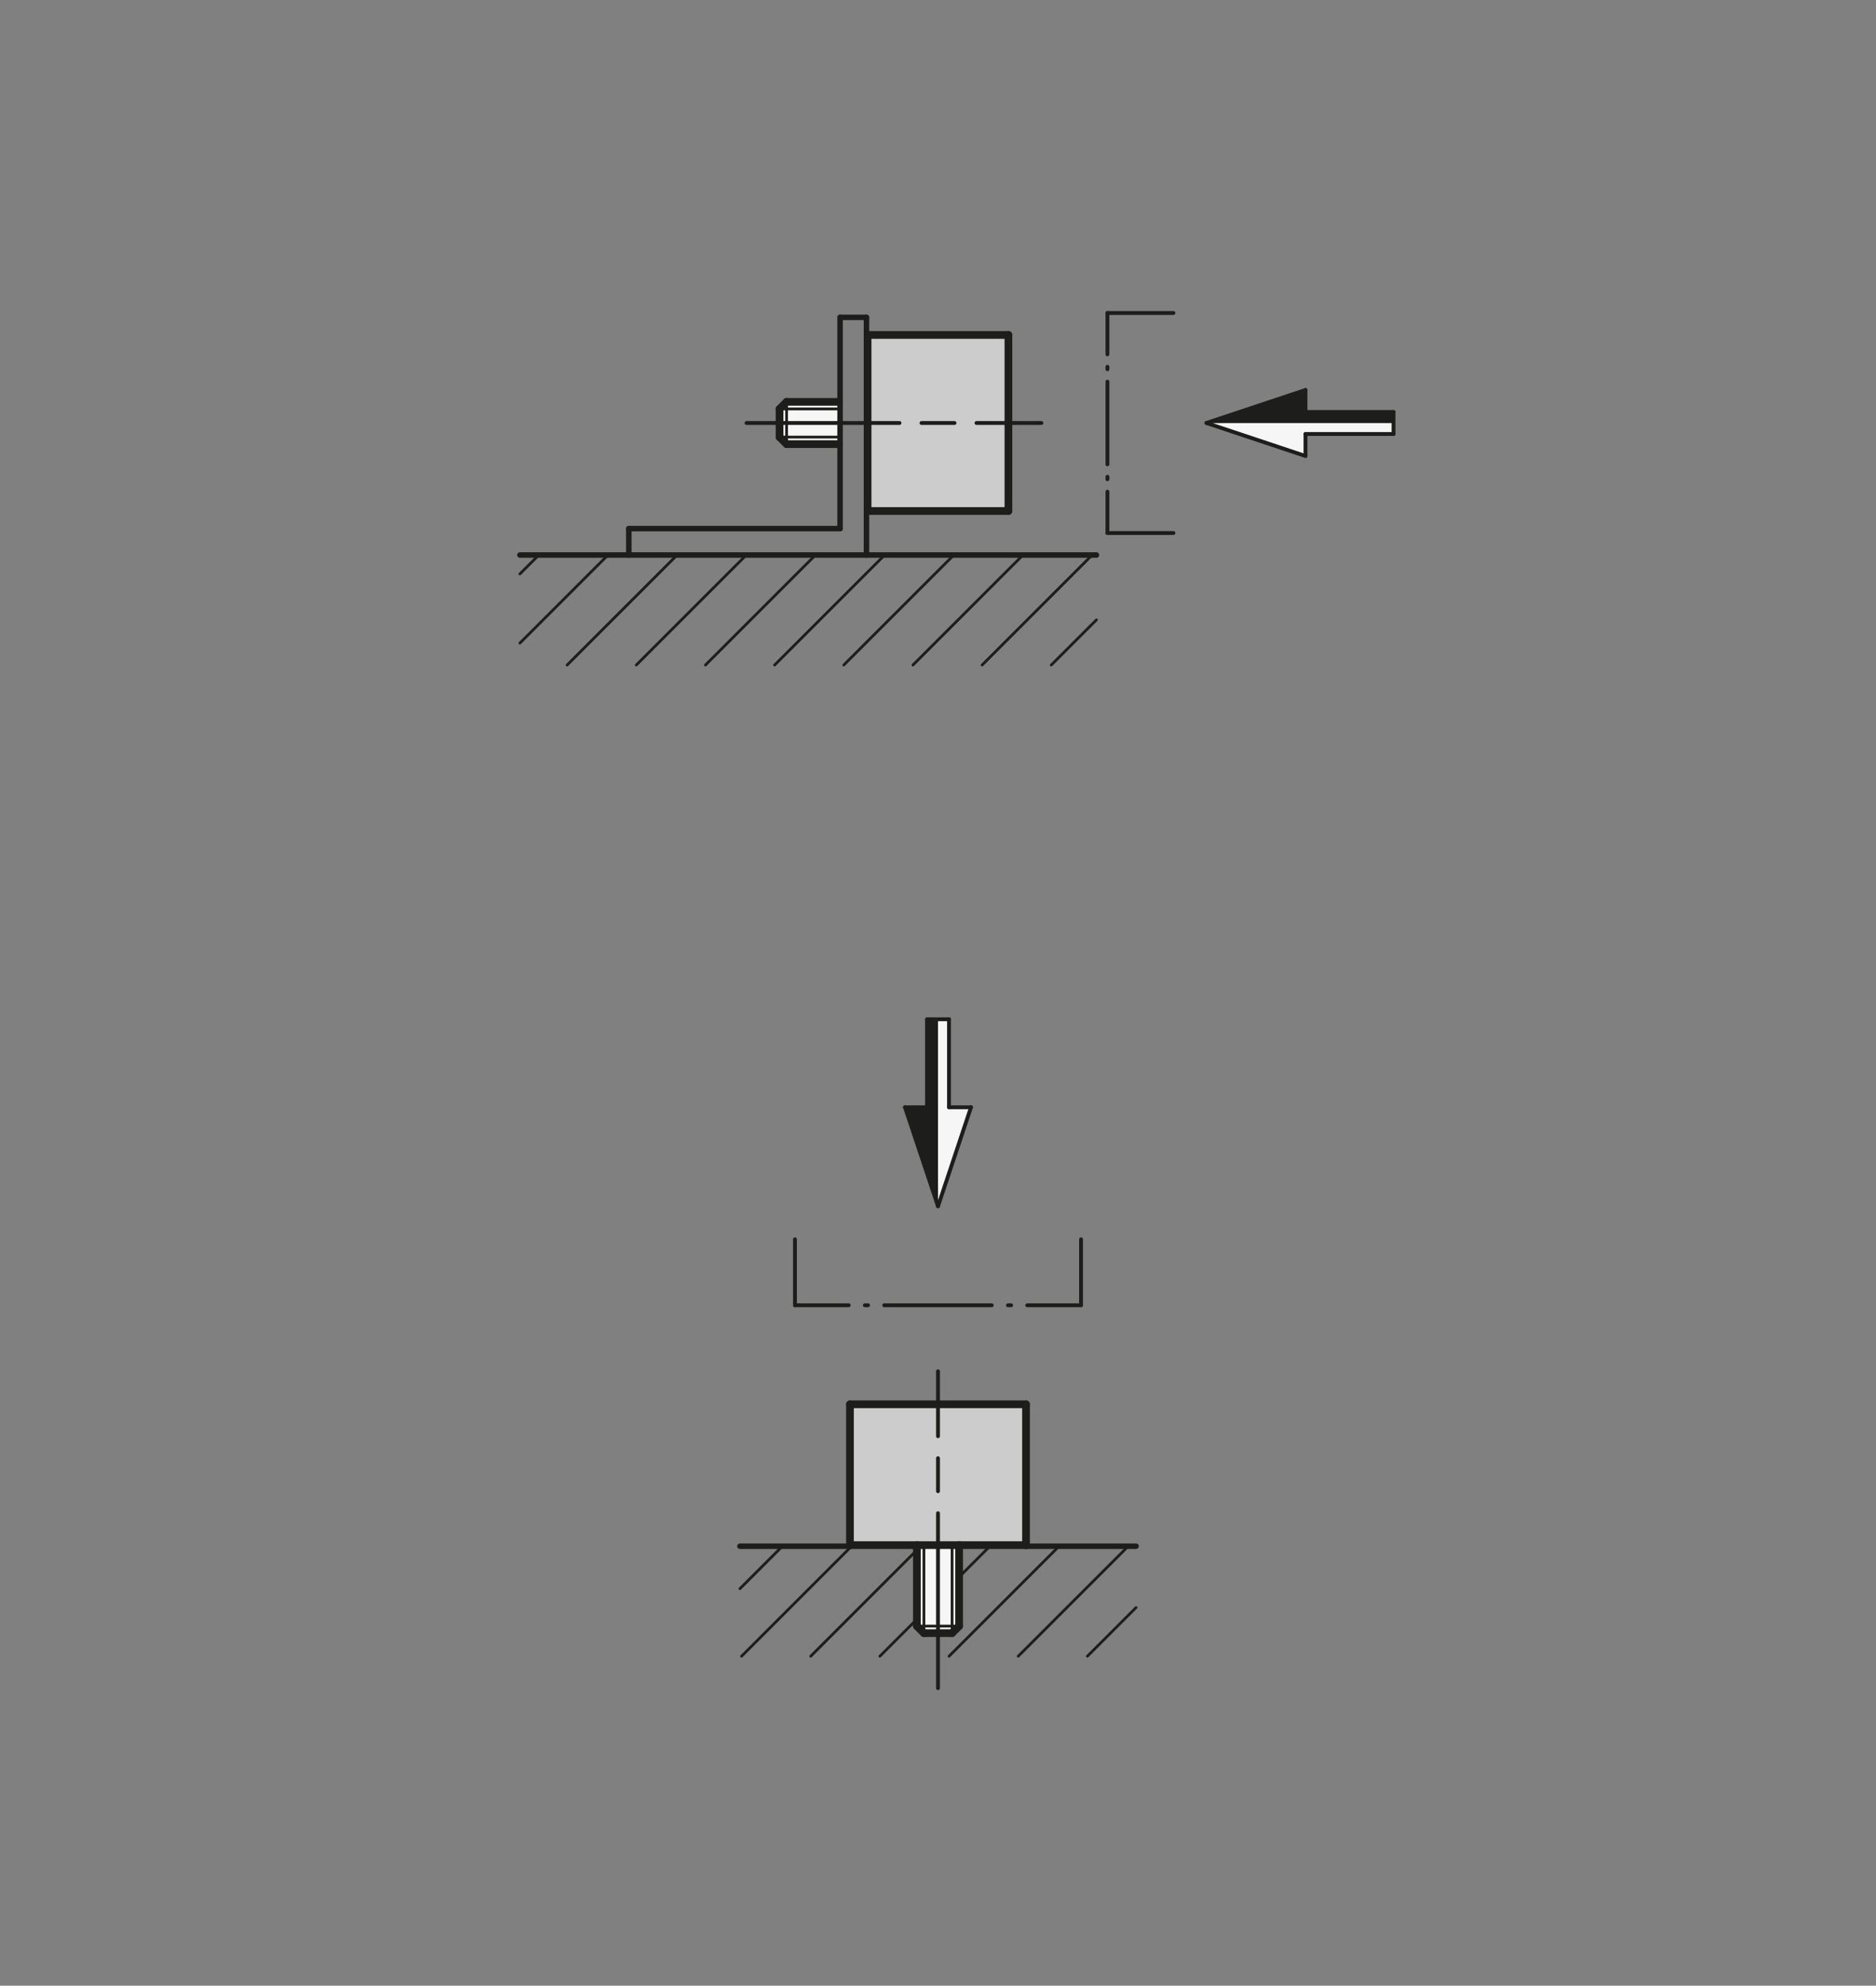 <?xml version="1.0" encoding="UTF-8"?>
<svg xmlns="http://www.w3.org/2000/svg" version="1.1" viewBox="0 0 241.654 255.827">
  <rect x="0" y="0" width="241.654" height="255.827" fill="#808080" stroke="none"/>
  <!-- Generator: Adobe Illustrator 28.6.0, SVG Export Plug-In . SVG Version: 1.2.0 Build 709)  -->
  <g>
    <g id="MD_x5F_3_x5F_FUELLUNG_x5F_WS">
      <g id="LWPOLYLINE">
        <polygon points="122.641 210.402 123.548 209.494 123.548 199.063 118.106 199.063 118.106 209.494 119.013 210.402 122.641 210.402" fill="#fff"/>
      </g>
      <g id="POLYLINE">
        <polygon points="120.827 131.315 122.244 131.315 122.244 142.654 125.079 142.654 120.827 155.409 120.827 131.315" fill="#fff"/>
      </g>
      <g id="POLYLINE-2" data-name="POLYLINE">
        <polygon points="179.504 54.496 179.504 55.913 168.165 55.913 168.165 58.748 155.409 54.496 179.504 54.496" fill="#fff"/>
      </g>
      <g id="LWPOLYLINE-2" data-name="LWPOLYLINE">
        <polygon points="101.324 57.217 108.071 57.217 108.071 51.775 101.324 51.775 100.417 52.682 100.417 56.31 101.324 57.217" fill="#fff"/>
      </g>
    </g>
    <g id="MD_x5F_3_x5F_FUELLUNG_x5F_GR">
      <g id="LWPOLYLINE-3" data-name="LWPOLYLINE">
        <polygon points="101.324 57.217 108.071 57.217 108.071 51.775 101.324 51.775 100.417 52.682 100.417 56.31 101.324 57.217" fill="#f6f6f6"/>
      </g>
      <g id="POLYLINE-3" data-name="POLYLINE">
        <polygon points="179.504 54.496 179.504 55.913 168.165 55.913 168.165 58.748 155.409 54.496 179.504 54.496" fill="#f6f6f6"/>
      </g>
      <g id="POLYLINE-4" data-name="POLYLINE">
        <polygon points="120.827 131.315 122.244 131.315 122.244 142.654 125.079 142.654 120.827 155.409 120.827 131.315" fill="#f6f6f6"/>
      </g>
      <g id="LWPOLYLINE-4" data-name="LWPOLYLINE">
        <polygon points="122.641 210.402 123.548 209.494 123.548 199.063 118.106 199.063 118.106 209.494 119.013 210.402 122.641 210.402" fill="#f6f6f6"/>
      </g>
    </g>
    <g id="MD_x5F_6_x5F_COLOR_x5F_K100">
      <g id="LWPOLYLINE-5" data-name="LWPOLYLINE">
        <polygon points="155.409 54.496 179.504 54.496 179.504 53.079 168.165 53.079 168.165 50.244 155.409 54.496" fill="#1d1d1b"/>
      </g>
      <g id="LWPOLYLINE-6" data-name="LWPOLYLINE">
        <polygon points="120.827 155.409 120.827 131.315 119.409 131.315 119.409 142.654 116.575 142.654 120.827 155.409" fill="#1d1d1b"/>
      </g>
    </g>
    <g id="MD_x5F_6_x5F_COLOR_x5F_K027">
      <g id="LWPOLYLINE-7" data-name="LWPOLYLINE">
        <rect x="111.756" y="43.157" width="18.142" height="22.677" fill="#ccc"/>
      </g>
      <g id="LWPOLYLINE-8" data-name="LWPOLYLINE">
        <rect x="109.488" y="180.921" width="22.677" height="18.142" fill="#ccc"/>
      </g>
    </g>
    <g id="MD_x5F_1_x5F_050">
      <g id="LINE">
        <line x1="141.236" y1="71.504" x2="66.969" y2="71.504" fill="none" stroke="#1d1d1b" stroke-linecap="round" stroke-linejoin="round" stroke-width=".709"/>
      </g>
      <g id="LINE-2" data-name="LINE">
        <line x1="111.614" y1="40.89" x2="111.614" y2="71.504" fill="none" stroke="#1d1d1b" stroke-linecap="round" stroke-linejoin="round" stroke-width=".709"/>
      </g>
      <g id="LINE-3" data-name="LINE">
        <line x1="111.614" y1="40.89" x2="108.213" y2="40.89" fill="none" stroke="#1d1d1b" stroke-linecap="round" stroke-linejoin="round" stroke-width=".709"/>
      </g>
      <g id="LINE-4" data-name="LINE">
        <line x1="108.213" y1="40.89" x2="108.213" y2="68.102" fill="none" stroke="#1d1d1b" stroke-linecap="round" stroke-linejoin="round" stroke-width=".709"/>
      </g>
      <g id="LINE-5" data-name="LINE">
        <line x1="108.213" y1="68.102" x2="81" y2="68.102" fill="none" stroke="#1d1d1b" stroke-linecap="round" stroke-linejoin="round" stroke-width=".709"/>
      </g>
      <g id="LINE-6" data-name="LINE">
        <line x1="81" y1="68.102" x2="81" y2="71.504" fill="none" stroke="#1d1d1b" stroke-linecap="round" stroke-linejoin="round" stroke-width=".709"/>
      </g>
      <g id="LINE-7" data-name="LINE">
        <line x1="95.315" y1="199.205" x2="109.488" y2="199.205" fill="none" stroke="#1d1d1b" stroke-linecap="round" stroke-linejoin="round" stroke-width=".709"/>
      </g>
      <g id="LINE-8" data-name="LINE">
        <line x1="132.165" y1="199.205" x2="146.339" y2="199.205" fill="none" stroke="#1d1d1b" stroke-linecap="round" stroke-linejoin="round" stroke-width=".709"/>
      </g>
    </g>
    <g id="MD_x5F_1_x5F_070">
      <g id="LINE-9" data-name="LINE">
        <line x1="111.756" y1="65.835" x2="129.898" y2="65.835" fill="none" stroke="#1d1d1b" stroke-linecap="round" stroke-linejoin="round" stroke-width=".992"/>
      </g>
      <g id="LINE-10" data-name="LINE">
        <line x1="129.898" y1="65.835" x2="129.898" y2="43.157" fill="none" stroke="#1d1d1b" stroke-linecap="round" stroke-linejoin="round" stroke-width=".992"/>
      </g>
      <g id="LINE-11" data-name="LINE">
        <line x1="129.898" y1="43.157" x2="111.756" y2="43.157" fill="none" stroke="#1d1d1b" stroke-linecap="round" stroke-linejoin="round" stroke-width=".992"/>
      </g>
      <g id="LINE-12" data-name="LINE">
        <line x1="100.417" y1="52.682" x2="100.417" y2="56.31" fill="none" stroke="#1d1d1b" stroke-linecap="round" stroke-linejoin="round" stroke-width=".992"/>
      </g>
      <g id="LINE-13" data-name="LINE">
        <line x1="101.324" y1="57.217" x2="100.417" y2="56.31" fill="none" stroke="#1d1d1b" stroke-linecap="round" stroke-linejoin="round" stroke-width=".992"/>
      </g>
      <g id="LINE-14" data-name="LINE">
        <line x1="101.324" y1="51.775" x2="100.417" y2="52.682" fill="none" stroke="#1d1d1b" stroke-linecap="round" stroke-linejoin="round" stroke-width=".992"/>
      </g>
      <g id="LINE-15" data-name="LINE">
        <line x1="101.324" y1="57.217" x2="108.071" y2="57.217" fill="none" stroke="#1d1d1b" stroke-linecap="round" stroke-linejoin="round" stroke-width=".992"/>
      </g>
      <g id="LINE-16" data-name="LINE">
        <line x1="108.071" y1="51.775" x2="101.324" y2="51.775" fill="none" stroke="#1d1d1b" stroke-linecap="round" stroke-linejoin="round" stroke-width=".992"/>
      </g>
      <g id="LINE-17" data-name="LINE">
        <line x1="132.165" y1="199.063" x2="132.165" y2="180.921" fill="none" stroke="#1d1d1b" stroke-linecap="round" stroke-linejoin="round" stroke-width=".992"/>
      </g>
      <g id="LINE-18" data-name="LINE">
        <line x1="132.165" y1="180.921" x2="109.488" y2="180.921" fill="none" stroke="#1d1d1b" stroke-linecap="round" stroke-linejoin="round" stroke-width=".992"/>
      </g>
      <g id="LINE-19" data-name="LINE">
        <line x1="109.488" y1="180.921" x2="109.488" y2="199.063" fill="none" stroke="#1d1d1b" stroke-linecap="round" stroke-linejoin="round" stroke-width=".992"/>
      </g>
      <g id="LINE-20" data-name="LINE">
        <line x1="119.013" y1="210.402" x2="122.641" y2="210.402" fill="none" stroke="#1d1d1b" stroke-linecap="round" stroke-linejoin="round" stroke-width=".992"/>
      </g>
      <g id="LINE-21" data-name="LINE">
        <line x1="123.548" y1="209.494" x2="122.641" y2="210.402" fill="none" stroke="#1d1d1b" stroke-linecap="round" stroke-linejoin="round" stroke-width=".992"/>
      </g>
      <g id="LINE-22" data-name="LINE">
        <line x1="118.106" y1="209.494" x2="119.013" y2="210.402" fill="none" stroke="#1d1d1b" stroke-linecap="round" stroke-linejoin="round" stroke-width=".992"/>
      </g>
      <g id="LINE-23" data-name="LINE">
        <line x1="123.548" y1="209.494" x2="123.548" y2="199.063" fill="none" stroke="#1d1d1b" stroke-linecap="round" stroke-linejoin="round" stroke-width=".992"/>
      </g>
      <g id="LINE-24" data-name="LINE">
        <line x1="118.106" y1="199.063" x2="118.106" y2="209.494" fill="none" stroke="#1d1d1b" stroke-linecap="round" stroke-linejoin="round" stroke-width=".992"/>
      </g>
      <g id="LINE-25" data-name="LINE">
        <line x1="109.488" y1="199.063" x2="132.165" y2="199.063" fill="none" stroke="#1d1d1b" stroke-linecap="round" stroke-linejoin="round" stroke-width=".992"/>
      </g>
      <g id="LINE-26" data-name="LINE">
        <line x1="111.756" y1="43.157" x2="111.756" y2="65.835" fill="none" stroke="#1d1d1b" stroke-linecap="round" stroke-linejoin="round" stroke-width=".992"/>
      </g>
    </g>
    <g id="MD_x5F_1_x5F_035">
      <g id="LINE-27" data-name="LINE">
        <line x1="168.165" y1="58.748" x2="155.409" y2="54.496" fill="none" stroke="#1d1d1b" stroke-linecap="round" stroke-linejoin="round" stroke-width=".496"/>
      </g>
      <g id="LINE-28" data-name="LINE">
        <line x1="179.504" y1="55.913" x2="168.165" y2="55.913" fill="none" stroke="#1d1d1b" stroke-linecap="round" stroke-linejoin="round" stroke-width=".496"/>
      </g>
      <g id="LINE-29" data-name="LINE">
        <line x1="179.504" y1="53.079" x2="179.504" y2="55.913" fill="none" stroke="#1d1d1b" stroke-linecap="round" stroke-linejoin="round" stroke-width=".496"/>
      </g>
      <g id="LINE-30" data-name="LINE">
        <line x1="168.165" y1="55.913" x2="168.165" y2="58.748" fill="none" stroke="#1d1d1b" stroke-linecap="round" stroke-linejoin="round" stroke-width=".496"/>
      </g>
      <g id="LINE-31" data-name="LINE">
        <line x1="168.165" y1="50.244" x2="155.409" y2="54.496" fill="none" stroke="#1d1d1b" stroke-linecap="round" stroke-linejoin="round" stroke-width=".496"/>
      </g>
      <g id="LINE-32" data-name="LINE">
        <line x1="179.504" y1="53.079" x2="168.165" y2="53.079" fill="none" stroke="#1d1d1b" stroke-linecap="round" stroke-linejoin="round" stroke-width=".496"/>
      </g>
      <g id="LINE-33" data-name="LINE">
        <line x1="168.165" y1="53.079" x2="168.165" y2="50.244" fill="none" stroke="#1d1d1b" stroke-linecap="round" stroke-linejoin="round" stroke-width=".496"/>
      </g>
      <g id="LINE-34" data-name="LINE">
        <line x1="115.866" y1="54.496" x2="96.165" y2="54.496" fill="none" stroke="#1d1d1b" stroke-linecap="round" stroke-linejoin="round" stroke-width=".496"/>
      </g>
      <g id="LINE-35" data-name="LINE">
        <line x1="120.827" y1="176.669" x2="120.827" y2="185.031" fill="none" stroke="#1d1d1b" stroke-linecap="round" stroke-linejoin="round" stroke-width=".496"/>
      </g>
      <g id="LINE-36" data-name="LINE">
        <line x1="125.079" y1="142.654" x2="120.827" y2="155.409" fill="none" stroke="#1d1d1b" stroke-linecap="round" stroke-linejoin="round" stroke-width=".496"/>
      </g>
      <g id="LINE-37" data-name="LINE">
        <line x1="122.244" y1="131.315" x2="122.244" y2="142.654" fill="none" stroke="#1d1d1b" stroke-linecap="round" stroke-linejoin="round" stroke-width=".496"/>
      </g>
      <g id="LINE-38" data-name="LINE">
        <line x1="119.409" y1="131.315" x2="122.244" y2="131.315" fill="none" stroke="#1d1d1b" stroke-linecap="round" stroke-linejoin="round" stroke-width=".496"/>
      </g>
      <g id="LINE-39" data-name="LINE">
        <line x1="122.244" y1="142.654" x2="125.079" y2="142.654" fill="none" stroke="#1d1d1b" stroke-linecap="round" stroke-linejoin="round" stroke-width=".496"/>
      </g>
      <g id="LINE-40" data-name="LINE">
        <line x1="116.575" y1="142.654" x2="120.827" y2="155.409" fill="none" stroke="#1d1d1b" stroke-linecap="round" stroke-linejoin="round" stroke-width=".496"/>
      </g>
      <g id="LINE-41" data-name="LINE">
        <line x1="119.409" y1="131.315" x2="119.409" y2="142.654" fill="none" stroke="#1d1d1b" stroke-linecap="round" stroke-linejoin="round" stroke-width=".496"/>
      </g>
      <g id="LINE-42" data-name="LINE">
        <line x1="119.409" y1="142.654" x2="116.575" y2="142.654" fill="none" stroke="#1d1d1b" stroke-linecap="round" stroke-linejoin="round" stroke-width=".496"/>
      </g>
      <g id="LINE-43" data-name="LINE">
        <line x1="120.827" y1="194.953" x2="120.827" y2="217.488" fill="none" stroke="#1d1d1b" stroke-linecap="round" stroke-linejoin="round" stroke-width=".496"/>
      </g>
      <g id="LINE-44" data-name="LINE">
        <line x1="118.701" y1="54.496" x2="122.953" y2="54.496" fill="none" stroke="#1d1d1b" stroke-linecap="round" stroke-linejoin="round" stroke-width=".496"/>
      </g>
      <g id="LINE-45" data-name="LINE">
        <line x1="120.827" y1="192.118" x2="120.827" y2="187.866" fill="none" stroke="#1d1d1b" stroke-linecap="round" stroke-linejoin="round" stroke-width=".496"/>
      </g>
      <g id="LINE-46" data-name="LINE">
        <line x1="134.15" y1="54.496" x2="125.787" y2="54.496" fill="none" stroke="#1d1d1b" stroke-linecap="round" stroke-linejoin="round" stroke-width=".496"/>
      </g>
    </g>
    <g id="MD_x5F_1_x5F_025">
      <g id="LINE-47" data-name="LINE">
        <line x1="101.324" y1="51.775" x2="101.324" y2="57.217" fill="none" stroke="#1d1d1b" stroke-linecap="round" stroke-linejoin="round" stroke-width=".354"/>
      </g>
      <g id="LINE-48" data-name="LINE">
        <line x1="100.417" y1="52.682" x2="108.071" y2="52.682" fill="none" stroke="#1d1d1b" stroke-linecap="round" stroke-linejoin="round" stroke-width=".354"/>
      </g>
      <g id="LINE-49" data-name="LINE">
        <line x1="100.417" y1="56.31" x2="108.071" y2="56.31" fill="none" stroke="#1d1d1b" stroke-linecap="round" stroke-linejoin="round" stroke-width=".354"/>
      </g>
      <g id="LINE-50" data-name="LINE">
        <line x1="118.106" y1="209.494" x2="123.548" y2="209.494" fill="none" stroke="#1d1d1b" stroke-linecap="round" stroke-linejoin="round" stroke-width=".354"/>
      </g>
      <g id="LINE-51" data-name="LINE">
        <line x1="119.013" y1="210.402" x2="119.013" y2="199.063" fill="none" stroke="#1d1d1b" stroke-linecap="round" stroke-linejoin="round" stroke-width=".354"/>
      </g>
      <g id="LINE-52" data-name="LINE">
        <line x1="122.641" y1="210.402" x2="122.641" y2="199.063" fill="none" stroke="#1d1d1b" stroke-linecap="round" stroke-linejoin="round" stroke-width=".354"/>
      </g>
    </g>
    <g id="MD_x5F_2_x5F_SCHRAFFUR">
      <g id="HATCH">
        <rect x="66.969" y="71.504" width="74.268" height="14.173" fill="none"/>
        <path d="M66.969,73.942l2.438-2.438M66.969,82.852l11.348-11.348M73.053,85.677l14.173-14.173M81.962,85.677l14.173-14.173M90.872,85.677l14.173-14.173M99.781,85.677l14.173-14.173M108.691,85.677l14.173-14.173M117.6,85.677l14.173-14.173M126.51,85.677l14.173-14.173M135.419,85.677l5.817-5.817" fill="none" stroke="#1d1d1b" stroke-linecap="round" stroke-linejoin="round" stroke-width=".354"/>
      </g>
      <g id="HATCH-2" data-name="HATCH">
        <polygon points="146.339 199.205 146.339 213.378 95.315 213.378 95.315 199.205 118.106 199.205 118.106 209.494 119.013 210.402 122.641 210.402 123.548 209.494 123.548 199.205 146.339 199.205" fill="none"/>
        <path d="M95.315,204.674l5.469-5.469M95.52,213.378l14.173-14.173M104.43,213.378l13.676-13.676M113.339,213.378l4.766-4.766M123.548,203.169l3.964-3.964M122.249,213.378l14.173-14.173M131.158,213.378l14.173-14.173M140.068,213.378l6.271-6.271" fill="none" stroke="#1d1d1b" stroke-linecap="round" stroke-linejoin="round" stroke-width=".354"/>
      </g>
    </g>
    <g id="MD_x5F_2_x5F_PHANTOM">
      <g id="LINE-53" data-name="LINE">
        <path d="M139.252,168.413h-6.927c-.137,0-.248-.111-.248-.248s.111-.248.248-.248h6.927c.137,0,.248.111.248.248s-.111.248-.248.248ZM130.247,168.413h-.415c-.137,0-.248-.111-.248-.248s.111-.248.248-.248h.415c.137,0,.248.111.248.248s-.111.248-.248.248ZM127.754,168.413h-13.854c-.137,0-.248-.111-.248-.248s.111-.248.248-.248h13.854c.137,0,.248.111.248.248s-.111.248-.248.248ZM111.822,168.413h-.416c-.137,0-.248-.111-.248-.248s.111-.248.248-.248h.416c.137,0,.248.111.248.248s-.111.248-.248.248ZM109.328,168.413h-6.927c-.137,0-.248-.111-.248-.248s.111-.248.248-.248h6.927c.137,0,.248.111.248.248s-.111.248-.248.248Z" fill="#1d1d1b"/>
      </g>
      <g id="LINE-54" data-name="LINE">
        <path d="M142.654,68.917c-.137,0-.248-.111-.248-.248v-5.328c0-.137.111-.248.248-.248s.248.111.248.248v5.328c0,.137-.111.248-.248.248ZM142.654,61.991c-.137,0-.248-.111-.248-.248v-.319c0-.137.111-.248.248-.248s.248.111.248.248v.319c0,.137-.111.248-.248.248ZM142.654,60.073c-.137,0-.248-.111-.248-.248v-10.656c0-.137.111-.248.248-.248s.248.111.248.248v10.656c0,.137-.111.248-.248.248ZM142.654,47.818c-.137,0-.248-.111-.248-.248v-.319c0-.137.111-.248.248-.248s.248.111.248.248v.319c0,.137-.111.248-.248.248ZM142.654,45.9c-.137,0-.248-.111-.248-.248v-5.329c0-.137.111-.248.248-.248s.248.111.248.248v5.329c0,.137-.111.248-.248.248Z" fill="#1d1d1b"/>
      </g>
      <g id="LINE-55" data-name="LINE">
        <path d="M102.401,168.413c-.137,0-.248-.111-.248-.248v-8.504c0-.137.111-.248.248-.248s.248.111.248.248v8.504c0,.137-.111.248-.248.248Z" fill="#1d1d1b"/>
      </g>
      <g id="LINE-56" data-name="LINE">
        <path d="M139.252,168.413c-.137,0-.248-.111-.248-.248v-8.504c0-.137.111-.248.248-.248s.248.111.248.248v8.504c0,.137-.111.248-.248.248Z" fill="#1d1d1b"/>
      </g>
      <g id="LINE-57" data-name="LINE">
        <path d="M151.158,40.571h-8.504c-.137,0-.248-.111-.248-.248s.111-.248.248-.248h8.504c.137,0,.248.111.248.248s-.111.248-.248.248Z" fill="#1d1d1b"/>
      </g>
      <g id="LINE-58" data-name="LINE">
        <path d="M151.158,68.917h-8.504c-.137,0-.248-.111-.248-.248s.111-.248.248-.248h8.504c.137,0,.248.111.248.248s-.111.248-.248.248Z" fill="#1d1d1b"/>
      </g>
    </g>
  </g>
</svg>